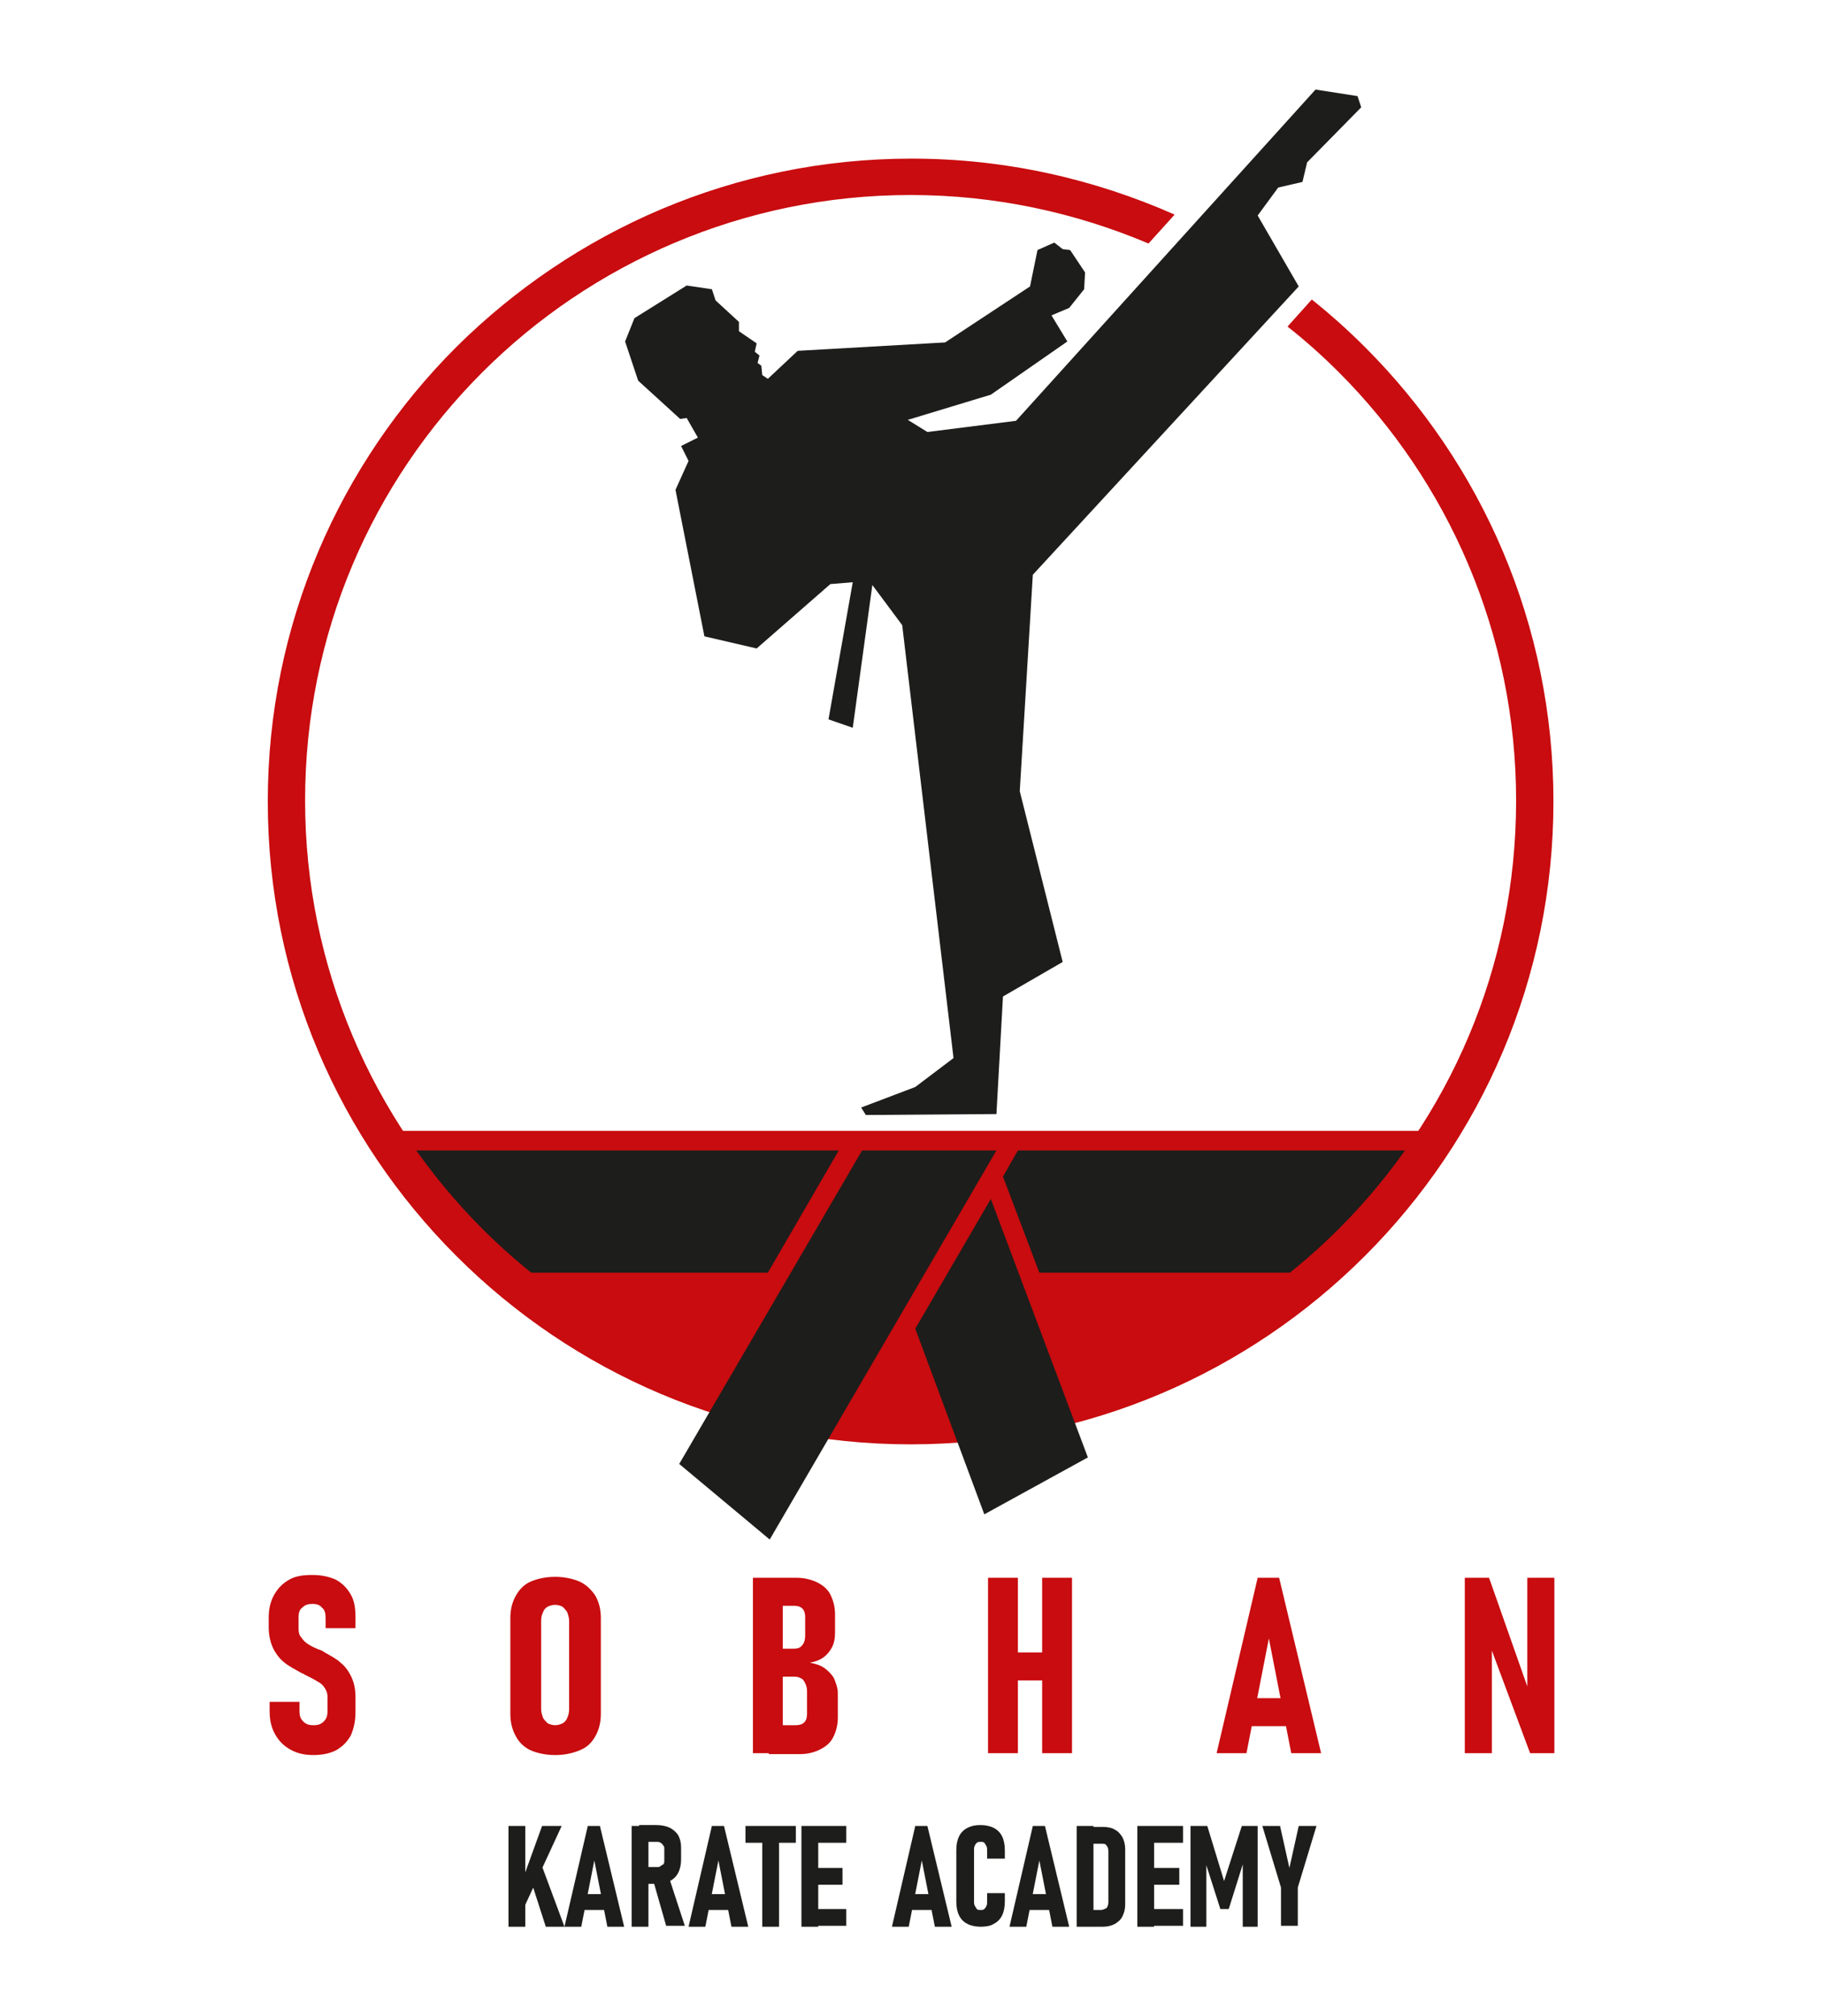 <?xml version="1.0" encoding="utf-8"?>
<!-- Generator: Adobe Illustrator 25.0.0, SVG Export Plug-In . SVG Version: 6.00 Build 0)  -->
<svg version="1.1" id="logo-dark" xmlns="http://www.w3.org/2000/svg" xmlns:xlink="http://www.w3.org/1999/xlink" x="0px" y="0px"
	 viewBox="0 0 195.5 216.1" style="enable-background:new 0 0 195.5 216.1;" xml:space="preserve">
<style type="text/css">
	.st0{fill-rule:evenodd;clip-rule:evenodd;fill:#C80C0F;}
	.st1{fill-rule:evenodd;clip-rule:evenodd;fill:#1D1D1B;}
	.st2{fill:#C80C0F;}
	.st3{fill:#1D1D1B;}
</style>
<g>
	<path class="st0" d="M154.4,121.2c-12.2,18.3-33,30.4-56.7,30.4s-44.5-12.1-56.7-30.4H154.4L154.4,121.2z"/>
	<path class="st1" d="M44,123.3h45.9l-7.6,13.1H56C51.4,132.6,47.4,128.2,44,123.3L44,123.3z M151.5,123.3
		c-3.4,4.9-7.5,9.3-12.1,13.1h-28l-3.9-10.3l1.6-2.8H151.5L151.5,123.3z"/>
	<polygon class="st1" points="74.8,46.9 73.6,44.8 72.9,44.9 68.4,40.8 67,36.6 68,34.1 73.6,30.6 76.3,31 76.7,32.2 79.2,34.5 
		79.2,35.5 81.1,36.8 80.9,37.7 81.4,38.1 81.2,38.9 81.6,39.2 81.7,40.2 82.3,40.6 85.5,37.6 101.3,36.7 110.4,30.7 111.2,26.8 
		113,26 113.9,26.7 114.7,26.8 116.3,29.2 116.2,31 114.6,33 112.7,33.8 114.4,36.6 106.2,42.3 97.3,45 99.4,46.3 108.9,45.1 
		141,9.6 145.5,10.3 145.9,11.5 140.1,17.4 139.6,19.5 137,20.1 134.8,23.1 139.2,30.7 110.7,61.6 109.3,84.8 113.9,103.1 
		107.5,106.8 106.8,119.4 92.8,119.5 92.3,118.7 98.1,116.5 102.2,113.4 96.7,67 93.5,62.7 91.4,78 88.8,77.1 91.4,62.4 89,62.6 
		81.1,69.5 75.5,68.2 72.4,52.5 73.8,49.4 73,47.8 74.8,46.9 	"/>
	<path class="st2" d="M33.6,188.1c-1,0-1.8-0.2-2.5-0.6c-0.7-0.4-1.2-0.9-1.6-1.6c-0.4-0.7-0.6-1.5-0.6-2.5v-1l3.2,0v1
		c0,0.5,0.1,0.8,0.4,1.1c0.3,0.3,0.6,0.4,1.1,0.4c0.5,0,0.8-0.1,1.1-0.4c0.3-0.3,0.4-0.6,0.4-1.1v-1.6c0-0.3-0.1-0.6-0.3-0.9
		c-0.2-0.3-0.4-0.5-0.8-0.7c-0.3-0.2-0.7-0.4-1.3-0.7c0,0-0.1,0-0.1-0.1c0,0-0.1,0-0.1,0l-0.2-0.1c-0.7-0.4-1.3-0.7-1.8-1.1
		c-0.5-0.4-0.9-0.9-1.2-1.5c-0.3-0.6-0.5-1.4-0.5-2.3v-1c0-1,0.2-1.8,0.6-2.5c0.4-0.7,0.9-1.2,1.6-1.6c0.7-0.4,1.5-0.5,2.5-0.5
		c1,0,1.8,0.2,2.5,0.5c0.7,0.4,1.2,0.9,1.6,1.6c0.4,0.7,0.5,1.5,0.5,2.5v1.1l-3.2,0v-1.1c0-0.5-0.1-0.9-0.4-1.1
		c-0.2-0.3-0.6-0.4-1-0.4c-0.5,0-0.8,0.1-1.1,0.4c-0.3,0.2-0.4,0.6-0.4,1v1.3c0,0.4,0.1,0.7,0.3,0.9c0.2,0.3,0.4,0.5,0.7,0.7
		c0.3,0.2,0.7,0.4,1.2,0.6c0.1,0,0.2,0.1,0.3,0.1c0.1,0.1,0.2,0.1,0.3,0.2c0,0,0,0,0,0c0,0,0,0,0,0c0.7,0.4,1.3,0.7,1.7,1.1
		c0.4,0.3,0.8,0.8,1.1,1.4c0.3,0.6,0.5,1.3,0.5,2.3v1.6c0,1-0.2,1.8-0.5,2.5c-0.4,0.7-0.9,1.2-1.6,1.6
		C35.4,187.9,34.6,188.1,33.6,188.1L33.6,188.1z M59.5,188.1c-1,0-1.9-0.2-2.6-0.5c-0.7-0.3-1.3-0.9-1.6-1.5
		c-0.4-0.7-0.6-1.5-0.6-2.4v-10.3c0-0.9,0.2-1.7,0.6-2.4c0.4-0.7,0.9-1.2,1.6-1.5c0.7-0.3,1.6-0.5,2.6-0.5c1,0,1.9,0.2,2.6,0.5
		c0.7,0.3,1.3,0.9,1.7,1.5c0.4,0.7,0.6,1.5,0.6,2.4v10.3c0,0.9-0.2,1.7-0.6,2.4c-0.4,0.7-0.9,1.2-1.7,1.5
		C61.4,187.9,60.5,188.1,59.5,188.1L59.5,188.1z M59.5,184.9c0.3,0,0.6-0.1,0.8-0.2c0.2-0.1,0.4-0.3,0.5-0.6
		c0.1-0.2,0.2-0.5,0.2-0.9v-9.5c0-0.3-0.1-0.6-0.2-0.9c-0.1-0.2-0.3-0.4-0.5-0.6c-0.2-0.1-0.5-0.2-0.8-0.2c-0.3,0-0.6,0.1-0.8,0.2
		c-0.2,0.1-0.4,0.3-0.5,0.6c-0.1,0.2-0.2,0.5-0.2,0.9v9.5c0,0.3,0.1,0.6,0.2,0.9c0.1,0.2,0.3,0.4,0.5,0.6
		C58.9,184.8,59.2,184.9,59.5,184.9L59.5,184.9z M82.5,184.9h2.8c0.4,0,0.7-0.1,0.9-0.3c0.2-0.2,0.3-0.5,0.3-0.9v-2.5
		c0-0.3-0.1-0.6-0.2-0.8c-0.1-0.2-0.2-0.4-0.4-0.5c-0.2-0.1-0.4-0.2-0.7-0.2h-2.8v-3h2.7c0.4,0,0.7-0.1,0.9-0.4
		c0.2-0.2,0.3-0.6,0.3-1v-2c0-0.4-0.1-0.7-0.3-0.9c-0.2-0.2-0.5-0.3-0.9-0.3h-2.7v-3h3c0.8,0,1.6,0.2,2.2,0.5
		c0.6,0.3,1.1,0.7,1.4,1.3c0.3,0.6,0.5,1.3,0.5,2.1v2c0,0.6-0.1,1.1-0.3,1.5c-0.2,0.4-0.5,0.8-0.9,1.1c-0.4,0.3-0.9,0.5-1.5,0.6
		c0.6,0.1,1.2,0.3,1.6,0.6c0.4,0.3,0.8,0.7,1,1.1c0.2,0.5,0.4,1,0.4,1.6v2.6c0,0.8-0.2,1.5-0.5,2.1c-0.3,0.6-0.8,1-1.4,1.3
		c-0.6,0.3-1.3,0.5-2.2,0.5h-3.3V184.9L82.5,184.9z M80.7,169.1h3.2v18.8h-3.2V169.1L80.7,169.1z M111.7,169.1h3.2v18.8h-3.2V169.1
		L111.7,169.1z M105.9,169.1h3.2v18.8h-3.2V169.1L105.9,169.1z M107.4,177.1h6.3v3h-6.3V177.1L107.4,177.1z M134.8,169.1h2.3
		l4.5,18.8h-3.2l-2.4-12.3l-2.4,12.3h-3.2L134.8,169.1L134.8,169.1z M133.4,182h5.1v3h-5.1V182L133.4,182z M157.1,169.1h2.5
		l4.4,12.5l-0.3,0.5v-13h2.9v18.8H164l-4.4-11.8l0.3-0.5v12.3h-2.9V169.1L157.1,169.1z"/>
	<path class="st3" d="M56,201.5l2.1-5.8h2.1l-4.2,9.1V201.5L56,201.5z M54.5,195.7h1.8v10.8h-1.8V195.7L54.5,195.7z M56.6,200.6
		l1.3-1.1l2.6,7h-2L56.6,200.6L56.6,200.6z M63,195.7h1.3l2.6,10.8h-1.8l-1.4-7.1l-1.4,7.1h-1.8L63,195.7L63,195.7z M62.2,203h2.9
		v1.7h-2.9V203L62.2,203z M68.5,200.1h1.9c0.2,0,0.3,0,0.4-0.1c0.1-0.1,0.2-0.1,0.3-0.2c0.1-0.1,0.1-0.2,0.1-0.4v-1.2
		c0-0.2,0-0.3-0.1-0.4c-0.1-0.1-0.1-0.2-0.3-0.3c-0.1-0.1-0.3-0.1-0.4-0.1h-1.9v-1.8h1.8c0.6,0,1.1,0.1,1.5,0.3
		c0.4,0.2,0.7,0.5,0.9,0.8c0.2,0.4,0.3,0.8,0.3,1.3v1.3c0,0.5-0.1,1-0.3,1.4c-0.2,0.4-0.5,0.7-0.9,0.9c-0.4,0.2-0.9,0.3-1.5,0.3
		h-1.8V200.1L68.5,200.1z M67.7,195.7h1.8v10.8h-1.8V195.7L67.7,195.7z M70,201.5l1.7-0.3l1.7,5.2h-2L70,201.5L70,201.5z
		 M76.3,195.7h1.3l2.6,10.8h-1.8l-1.4-7.1l-1.4,7.1h-1.8L76.3,195.7L76.3,195.7z M75.5,203h2.9v1.7h-2.9V203L75.5,203z M81.7,196.6
		h1.8v9.9h-1.8V196.6L81.7,196.6z M79.9,195.7h5.4v1.8h-5.4V195.7L79.9,195.7z M85.9,195.7h1.8v10.8h-1.8V195.7L85.9,195.7z
		 M86.7,204.6h4v1.8h-4V204.6L86.7,204.6z M86.7,200.2h3.6v1.8h-3.6V200.2L86.7,200.2z M86.7,195.7h4v1.8h-4V195.7L86.7,195.7z
		 M98.1,195.7h1.3l2.6,10.8h-1.8l-1.4-7.1l-1.4,7.1h-1.8L98.1,195.7L98.1,195.7z M97.3,203h2.9v1.7h-2.9V203L97.3,203z M105.1,206.5
		c-0.5,0-1-0.1-1.4-0.3c-0.4-0.2-0.7-0.5-0.9-0.9c-0.2-0.4-0.3-0.9-0.3-1.5v-5.5c0-0.6,0.1-1.1,0.3-1.5c0.2-0.4,0.5-0.7,0.9-0.9
		c0.4-0.2,0.8-0.3,1.4-0.3c0.5,0,1,0.1,1.4,0.3c0.4,0.2,0.7,0.5,0.9,0.9c0.2,0.4,0.3,0.9,0.3,1.5v0.9h-1.9v-0.9c0-0.2,0-0.3-0.1-0.5
		c-0.1-0.1-0.1-0.2-0.2-0.3c-0.1-0.1-0.2-0.1-0.4-0.1c-0.1,0-0.3,0-0.4,0.1c-0.1,0.1-0.2,0.2-0.2,0.3c-0.1,0.1-0.1,0.3-0.1,0.5v5.5
		c0,0.2,0,0.3,0.1,0.5c0.1,0.1,0.1,0.2,0.2,0.3c0.1,0.1,0.2,0.1,0.4,0.1c0.2,0,0.3,0,0.4-0.1c0.1-0.1,0.2-0.2,0.2-0.3
		c0.1-0.1,0.1-0.3,0.1-0.5v-0.9h1.9v0.9c0,0.6-0.1,1.1-0.3,1.5c-0.2,0.4-0.5,0.7-0.9,0.9C106.2,206.4,105.7,206.5,105.1,206.5
		L105.1,206.5z M110.7,195.7h1.3l2.6,10.8h-1.8l-1.4-7.1l-1.4,7.1h-1.8L110.7,195.7L110.7,195.7z M109.9,203h2.9v1.7h-2.9V203
		L109.9,203z M116.6,204.7h1.4c0.2,0,0.4-0.1,0.6-0.2c0.1-0.1,0.2-0.4,0.2-0.6v-5.5c0-0.3-0.1-0.5-0.2-0.6c-0.1-0.2-0.3-0.2-0.6-0.2
		h-1.4v-1.8h1.6c0.5,0,1,0.1,1.3,0.3c0.4,0.2,0.6,0.5,0.8,0.8c0.2,0.4,0.3,0.8,0.3,1.3v5.9c0,0.5-0.1,0.9-0.3,1.3
		c-0.2,0.4-0.5,0.6-0.8,0.8c-0.4,0.2-0.8,0.3-1.3,0.3h-1.6V204.7L116.6,204.7z M115.4,195.7h1.8v10.8h-1.8V195.7L115.4,195.7z
		 M121.9,195.7h1.8v10.8h-1.8V195.7L121.9,195.7z M122.8,204.6h4v1.8h-4V204.6L122.8,204.6z M122.8,200.2h3.6v1.8h-3.6V200.2
		L122.8,200.2z M122.8,195.7h4v1.8h-4V195.7L122.8,195.7z M133.1,195.7h1.7v10.8h-1.6v-7.5l0.1,0.5l-1.6,5.1h-0.9l-1.6-5l0.1-0.6
		v7.5h-1.7v-10.8h1.8l1.8,5.9L133.1,195.7L133.1,195.7z M139.1,202.3v4.1h-1.8v-4.1l-2-6.6h1.9l1,4.5l1-4.5h1.9L139.1,202.3
		L139.1,202.3z"/>
	<path class="st2" d="M97.7,17c10.1,0,19.6,2.2,28.2,6l-2.8,3.1c-7.8-3.3-16.4-5.2-25.5-5.2c-17.9,0-34.2,7.3-45.9,19
		c-11.8,11.8-19,28-19,45.9c0,17.9,7.3,34.2,19,45.9c11.8,11.8,28,19,45.9,19s34.2-7.3,45.9-19c11.8-11.8,19-28,19-45.9
		c0-17.9-7.3-34.2-19-45.9c-1.8-1.8-3.6-3.4-5.5-4.9l2.6-2.9c2,1.6,3.9,3.3,5.7,5.1c12.5,12.5,20.2,29.7,20.2,48.7
		c0,19-7.7,36.2-20.2,48.7s-29.7,20.2-48.7,20.2c-19,0-36.2-7.7-48.7-20.2c-12.5-12.5-20.2-29.7-20.2-48.7c0-19,7.7-36.2,20.2-48.7
		C61.5,24.7,78.7,17,97.7,17L97.7,17z"/>
	<polygon class="st1" points="105.5,162.3 98.1,142.4 106.2,128.5 116.6,156.2 105.5,162.3 	"/>
	<polygon class="st1" points="82.5,165 106.8,123.3 92.4,123.3 72.8,156.9 82.5,165 	"/>
</g>
</svg>
